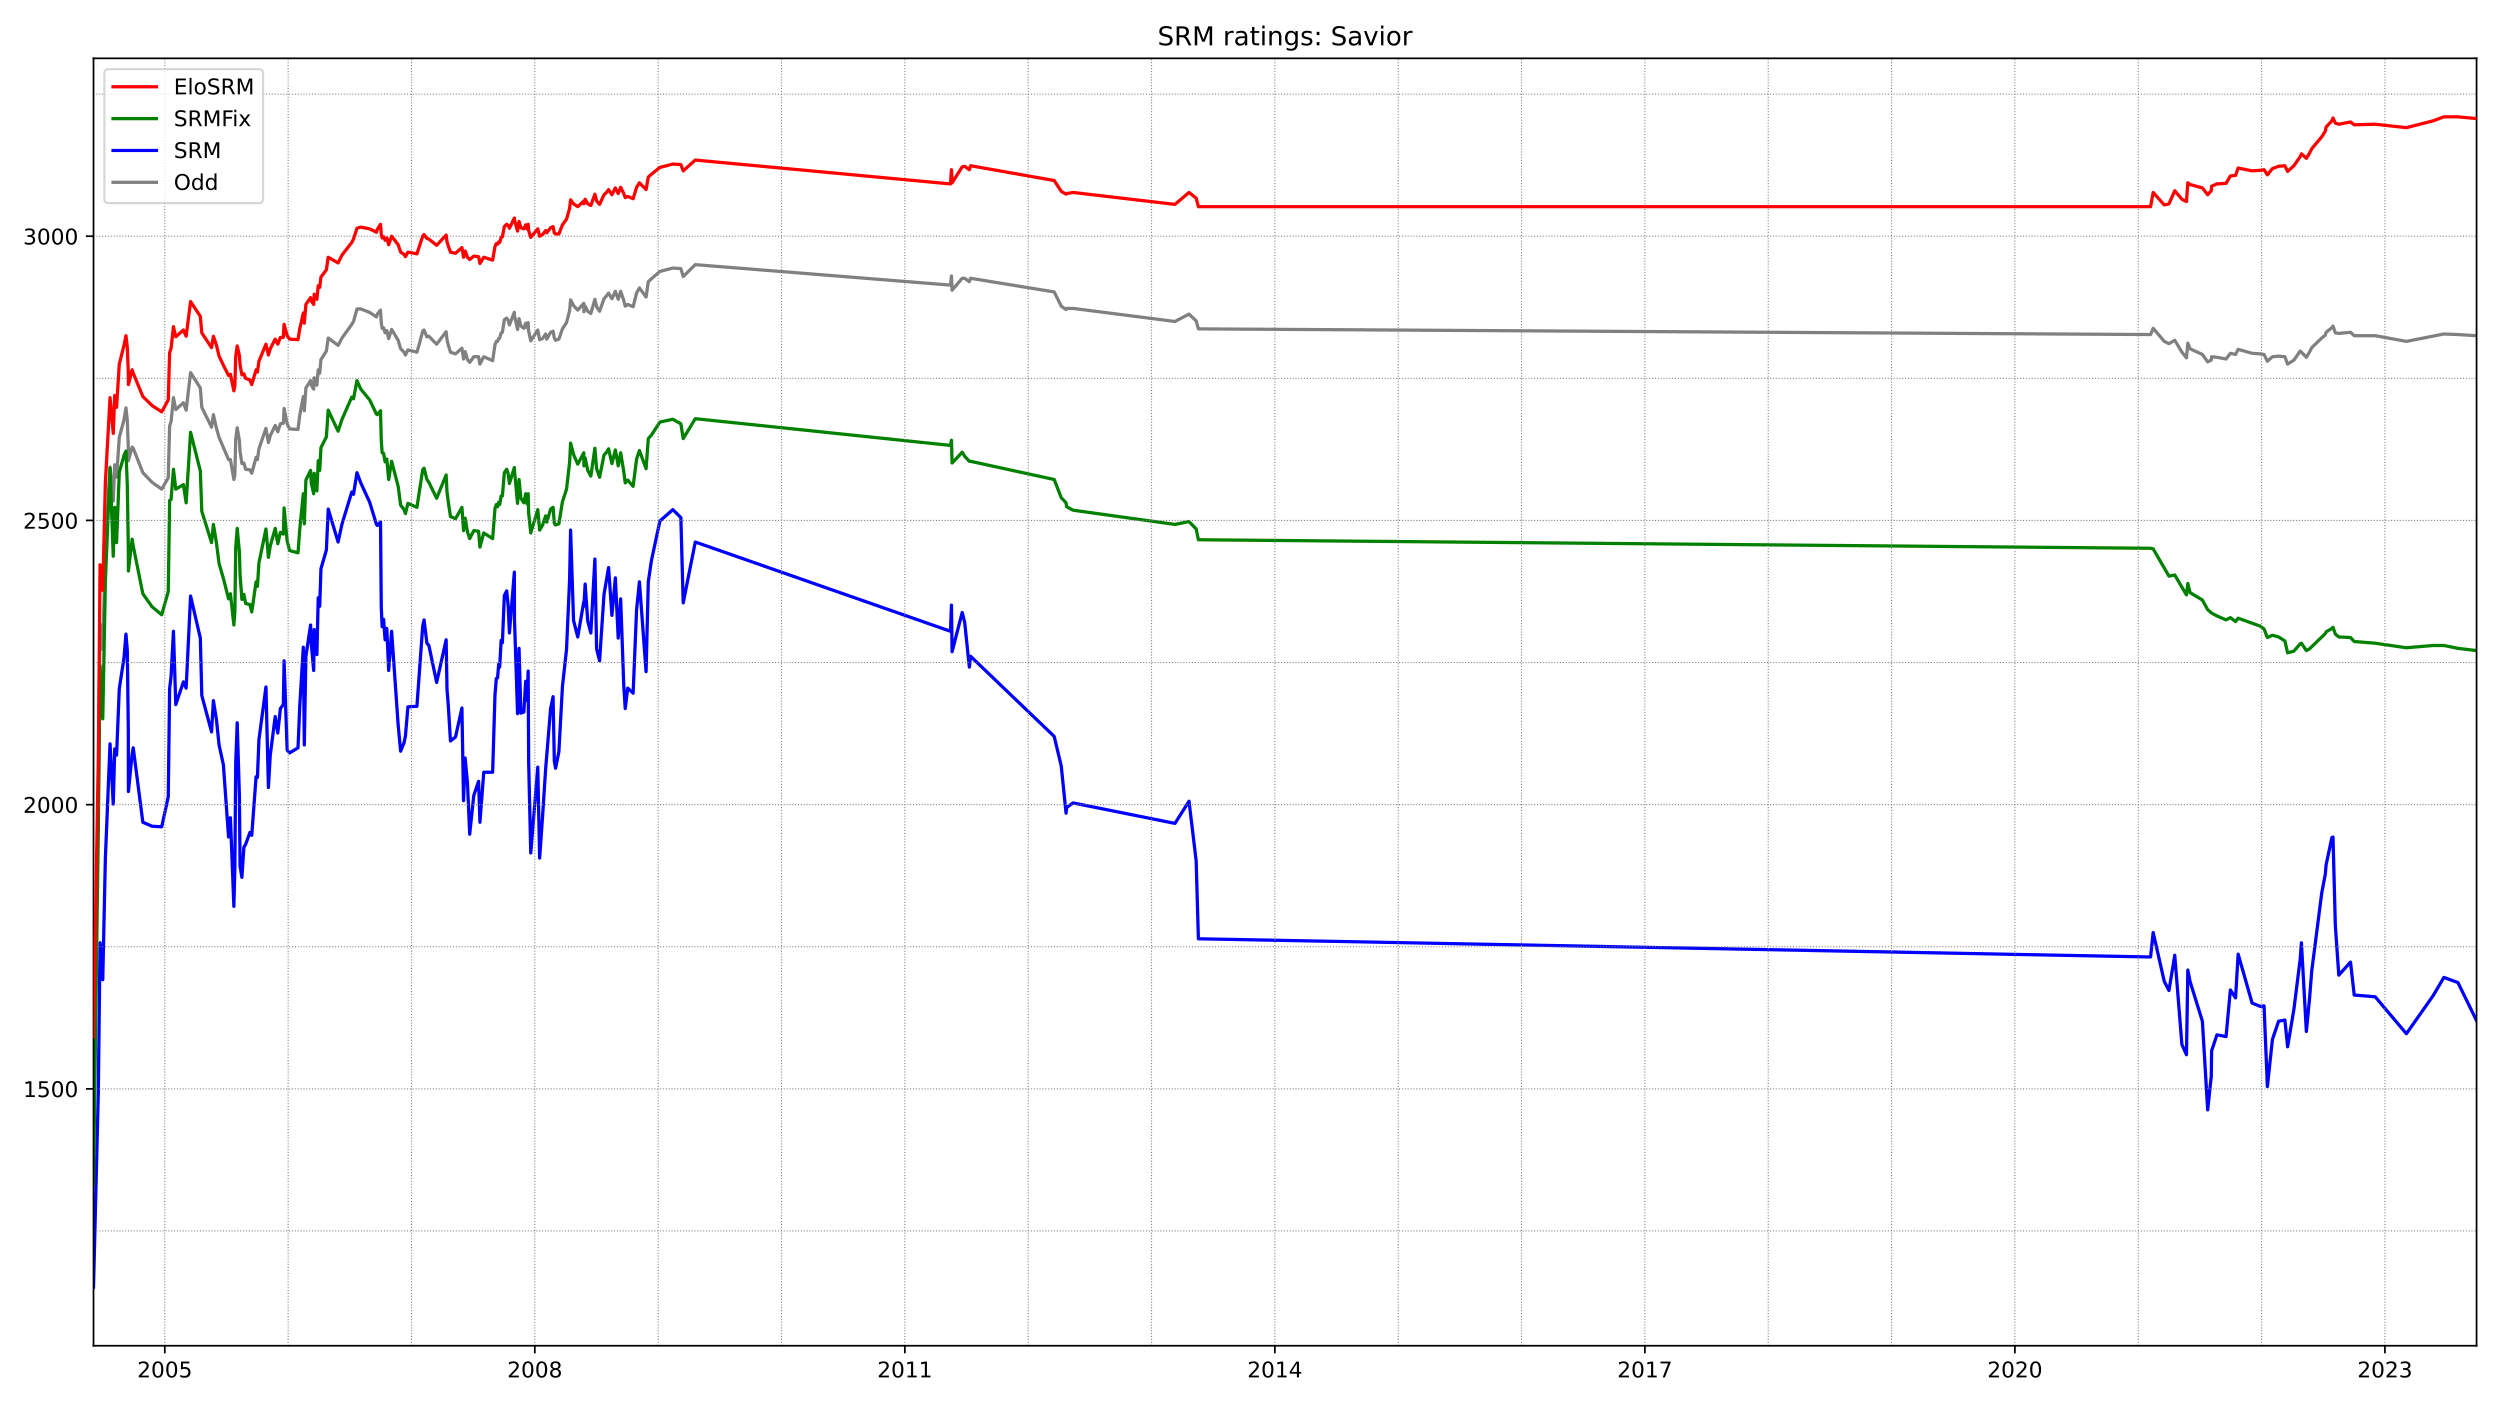 <?xml version="1.0" encoding="utf-8" standalone="no"?>
<!DOCTYPE svg PUBLIC "-//W3C//DTD SVG 1.1//EN"
  "http://www.w3.org/Graphics/SVG/1.1/DTD/svg11.dtd">
<!-- Created with matplotlib (https://matplotlib.org/) -->
<svg height="648pt" version="1.1" viewBox="0 0 1152 648" width="1152pt" xmlns="http://www.w3.org/2000/svg" xmlns:xlink="http://www.w3.org/1999/xlink">
 <defs>
  <style type="text/css">*{stroke-linecap:butt;stroke-linejoin:round;}</style>
 </defs>
 <g id="figure_1">
  <g id="patch_1">
   <path d="M 0 648 
L 1152 648 
L 1152 0 
L 0 0 
z
" style="fill:#ffffff;"/>
  </g>
  <g id="axes_1">
   <g id="patch_2">
    <path d="M 43.09 620.12 
L 1141.2 620.12 
L 1141.2 26.88 
L 43.09 26.88 
z
" style="fill:#ffffff;"/>
   </g>
   <g id="line2d_1">
    <path clip-path="url(#p5eada5de13)" d="M 43.09 491.265 
L 45.307 369.468 
L 46.102 287.485 
L 47.353 299.272 
L 48.546 252.649 
L 50.706 215.193 
L 52.184 230.909 
L 52.866 214.145 
L 53.718 219.908 
L 54.969 201.573 
L 57.128 193.453 
L 58.038 187.952 
L 58.663 193.715 
L 59.117 206.287 
L 59.174 212.312 
L 60.879 206.025 
L 61.391 206.549 
L 65.824 217.812 
L 70.087 222.265 
L 74.52 225.408 
L 77.532 220.17 
L 78.157 196.334 
L 78.839 194.239 
L 79.919 183.238 
L 80.999 188.738 
L 84.523 185.595 
L 85.773 189 
L 87.819 171.713 
L 92.309 178.785 
L 92.991 187.69 
L 97.481 196.858 
L 98.334 191.096 
L 99.755 197.382 
L 100.948 201.573 
L 105.324 211.788 
L 106.177 211.788 
L 107.768 220.955 
L 108.223 218.86 
L 108.621 202.358 
L 109.303 197.12 
L 110.326 203.144 
L 110.61 208.121 
L 111.463 213.621 
L 112.372 213.359 
L 113.168 216.241 
L 115.157 216.503 
L 116.009 218.074 
L 117.999 210.74 
L 118.624 211.788 
L 119.306 206.811 
L 122.545 197.382 
L 123.682 203.93 
L 124.535 200.787 
L 126.808 196.072 
L 128.002 198.953 
L 129.195 195.286 
L 130.559 195.024 
L 130.9 188.214 
L 132.321 195.286 
L 133.458 197.644 
L 137.323 197.906 
L 138.118 191.357 
L 139.766 182.714 
L 140.221 189.262 
L 140.96 178.785 
L 143.12 175.38 
L 143.461 177.475 
L 144.541 179.309 
L 144.768 174.07 
L 146.018 177.475 
L 146.643 170.403 
L 147.325 171.975 
L 147.894 165.689 
L 150.395 161.76 
L 151.247 155.735 
L 155.794 159.14 
L 157.613 155.735 
L 162.103 149.449 
L 162.898 148.139 
L 164.49 142.377 
L 166.252 142.377 
L 170.344 143.949 
L 173.47 146.044 
L 173.867 144.734 
L 175.345 142.901 
L 175.686 148.663 
L 176.084 151.283 
L 176.766 151.021 
L 177.448 153.378 
L 178.244 152.33 
L 179.096 155.997 
L 180.46 151.806 
L 183.473 156.783 
L 184.609 160.712 
L 186.201 162.284 
L 186.826 163.593 
L 187.963 161.236 
L 192.112 162.284 
L 193.419 157.831 
L 194.783 152.592 
L 195.408 152.068 
L 196.715 155.211 
L 197.625 154.95 
L 201.205 158.617 
L 205.581 152.854 
L 205.979 156.521 
L 206.548 158.878 
L 207.571 162.284 
L 209.901 163.069 
L 212.856 160.45 
L 213.595 165.427 
L 214.334 162.022 
L 215.414 165.689 
L 216.437 166.998 
L 218.312 164.379 
L 220.529 164.379 
L 221.154 167.784 
L 222.916 164.379 
L 227.008 166.212 
L 228.088 158.878 
L 228.713 157.307 
L 229.282 157.307 
L 229.793 155.997 
L 230.248 155.735 
L 230.93 153.378 
L 231.498 153.116 
L 232.408 147.354 
L 233.487 146.568 
L 234.169 147.616 
L 234.738 149.711 
L 237.011 143.949 
L 237.068 145.52 
L 238.489 151.806 
L 239.171 146.83 
L 240.023 150.235 
L 241.387 151.283 
L 242.24 148.925 
L 242.865 151.021 
L 243.377 148.663 
L 243.604 152.592 
L 244.57 157.045 
L 247.81 152.068 
L 248.662 156.521 
L 250.026 155.997 
L 251.447 153.902 
L 251.959 156.259 
L 253.721 153.116 
L 254.857 152.592 
L 255.426 155.735 
L 255.994 156.783 
L 257.529 156.259 
L 259.177 151.544 
L 261.052 148.663 
L 262.473 143.163 
L 262.928 138.186 
L 264.292 140.805 
L 266.224 142.901 
L 269.009 139.758 
L 269.066 143.687 
L 269.635 141.067 
L 270.828 143.425 
L 272.249 144.472 
L 274.124 137.924 
L 274.92 141.329 
L 276.284 143.425 
L 278.33 137.662 
L 279.467 136.353 
L 280.433 135.043 
L 281.968 137.662 
L 283.559 134.257 
L 284.866 137.924 
L 286.003 134.257 
L 287.424 138.448 
L 288.106 141.067 
L 289.243 140.282 
L 291.743 141.329 
L 293.335 135.043 
L 294.642 132.686 
L 297.711 136.877 
L 298.734 129.804 
L 300.155 128.495 
L 304.077 125.09 
L 310.044 123.518 
L 313.739 123.78 
L 314.818 127.447 
L 320.388 121.947 
L 437.98 131.376 
L 438.435 127.185 
L 438.719 133.733 
L 443.379 128.233 
L 444.516 128.233 
L 446.676 129.804 
L 447.244 128.233 
L 485.778 134.519 
L 489.018 141.067 
L 491.234 142.639 
L 491.519 142.115 
L 494.474 142.115 
L 541.42 148.139 
L 547.899 144.734 
L 551.195 147.877 
L 552.218 151.544 
L 990.985 154.164 
L 992.178 151.283 
L 997.294 157.307 
L 999.453 158.355 
L 1002.125 156.783 
L 1005.421 162.284 
L 1007.524 164.903 
L 1008.149 158.093 
L 1009.172 160.712 
L 1014.856 163.331 
L 1017.3 166.736 
L 1018.948 165.951 
L 1019.118 164.379 
L 1021.562 164.641 
L 1025.768 165.427 
L 1027.757 162.807 
L 1030.144 163.331 
L 1031.338 160.974 
L 1037.76 162.807 
L 1041.568 163.069 
L 1043.273 163.331 
L 1044.808 166.474 
L 1047.138 164.379 
L 1049.98 164.117 
L 1052.878 164.379 
L 1054.129 167.784 
L 1057.027 165.951 
L 1059.926 161.76 
L 1060.494 162.284 
L 1062.768 164.641 
L 1064.189 162.284 
L 1065.268 160.188 
L 1069.872 155.735 
L 1071.52 154.426 
L 1071.861 153.116 
L 1074.532 151.021 
L 1075.044 150.235 
L 1076.124 153.378 
L 1077.715 153.64 
L 1083.115 153.116 
L 1084.82 154.688 
L 1094.482 154.688 
L 1108.861 157.307 
L 1126.139 153.902 
L 1132.618 154.164 
L 1141.2 154.688 
L 1141.2 154.688 
" style="fill:none;stroke:#808080;stroke-linecap:square;stroke-width:1.5;"/>
   </g>
   <g id="line2d_2">
    <path clip-path="url(#p5eada5de13)" d="M 43.09 593.155 
L 45.307 503.051 
L 46.102 434.426 
L 47.353 451.452 
L 48.546 395.661 
L 50.706 342.752 
L 52.184 370.516 
L 52.866 345.109 
L 53.718 347.99 
L 54.969 317.345 
L 57.128 303.201 
L 58.038 292.2 
L 58.663 299.796 
L 59.117 335.942 
L 59.174 364.754 
L 60.879 347.466 
L 61.391 344.585 
L 65.824 378.898 
L 70.087 380.731 
L 74.52 380.993 
L 77.532 367.111 
L 78.157 317.345 
L 78.839 311.582 
L 79.919 290.89 
L 80.999 324.679 
L 84.523 314.202 
L 85.773 317.083 
L 87.819 274.65 
L 92.309 294.033 
L 92.991 320.488 
L 97.481 337.251 
L 98.334 322.845 
L 99.755 331.751 
L 100.948 343.276 
L 102.937 352.443 
L 105.324 385.708 
L 106.177 376.802 
L 107.768 417.663 
L 108.223 400.114 
L 108.621 351.395 
L 109.303 333.06 
L 110.326 367.111 
L 110.61 399.066 
L 111.463 404.305 
L 112.372 390.423 
L 113.168 389.113 
L 115.157 383.612 
L 116.009 384.922 
L 117.999 357.943 
L 118.624 358.205 
L 119.306 340.918 
L 122.545 316.559 
L 123.682 362.92 
L 124.535 347.99 
L 126.808 330.179 
L 128.002 337.775 
L 129.195 326.512 
L 130.559 324.679 
L 130.9 304.51 
L 132.321 345.633 
L 133.458 346.943 
L 137.323 344.585 
L 138.118 325.464 
L 139.766 298.224 
L 140.221 343.276 
L 140.96 302.415 
L 143.12 288.009 
L 143.461 296.914 
L 144.541 308.963 
L 144.768 290.104 
L 146.018 301.629 
L 146.643 275.436 
L 147.325 279.365 
L 147.894 262.078 
L 150.395 253.434 
L 151.247 234.576 
L 155.794 249.767 
L 157.613 241.386 
L 162.103 226.718 
L 162.898 227.765 
L 164.49 217.812 
L 166.252 222.527 
L 170.344 231.432 
L 173.47 241.648 
L 173.867 242.171 
L 175.345 240.6 
L 175.686 279.627 
L 176.084 288.795 
L 176.766 285.39 
L 177.448 294.819 
L 178.244 289.58 
L 179.096 308.963 
L 180.46 290.89 
L 183.473 334.108 
L 184.609 346.157 
L 186.201 342.228 
L 186.826 339.085 
L 187.963 325.726 
L 192.112 325.464 
L 194.783 288.533 
L 195.408 285.651 
L 196.715 296.39 
L 197.625 297.438 
L 201.205 314.463 
L 205.581 294.819 
L 205.979 317.607 
L 206.548 324.679 
L 207.571 341.442 
L 209.901 339.609 
L 212.856 326.25 
L 213.595 368.944 
L 214.334 349.3 
L 215.414 360.825 
L 216.437 384.398 
L 218.312 366.587 
L 220.529 360.039 
L 221.154 378.898 
L 222.916 355.848 
L 227.008 355.848 
L 228.088 320.226 
L 228.713 312.63 
L 229.282 312.368 
L 229.793 306.082 
L 230.248 307.391 
L 230.93 295.081 
L 231.498 296.129 
L 232.408 274.389 
L 233.487 272.293 
L 234.169 279.103 
L 234.738 291.676 
L 237.011 263.65 
L 237.068 285.128 
L 238.489 328.87 
L 239.171 298.748 
L 240.023 328.608 
L 241.387 328.084 
L 242.24 313.94 
L 242.865 322.845 
L 243.377 309.225 
L 243.604 351.133 
L 244.57 393.042 
L 247.81 353.491 
L 248.662 395.399 
L 250.026 376.017 
L 251.447 354.015 
L 253.721 326.512 
L 254.857 321.012 
L 255.426 350.61 
L 255.994 354.015 
L 257.529 346.419 
L 259.177 316.297 
L 261.052 299.272 
L 262.473 267.055 
L 262.928 244.267 
L 264.292 285.913 
L 266.224 293.509 
L 269.009 277.27 
L 269.066 279.365 
L 269.635 269.15 
L 270.828 286.175 
L 272.249 291.676 
L 274.124 257.625 
L 274.92 299.01 
L 276.284 304.51 
L 278.33 273.865 
L 280.433 261.554 
L 281.968 283.556 
L 283.559 266.269 
L 284.866 294.033 
L 286.003 275.96 
L 287.424 315.773 
L 288.106 326.512 
L 289.243 317.083 
L 291.743 319.44 
L 293.335 280.937 
L 294.642 268.102 
L 297.711 309.487 
L 298.734 268.102 
L 300.155 258.411 
L 304.077 240.076 
L 310.044 234.837 
L 313.739 238.504 
L 314.818 277.794 
L 320.388 249.767 
L 437.98 290.89 
L 438.435 278.841 
L 438.719 300.319 
L 443.379 282.246 
L 444.516 286.699 
L 446.676 307.391 
L 447.244 302.415 
L 485.778 339.347 
L 489.018 352.967 
L 491.234 374.707 
L 491.519 372.088 
L 494.474 369.992 
L 541.42 379.422 
L 547.899 369.206 
L 551.195 396.709 
L 552.218 432.593 
L 990.985 440.975 
L 992.178 429.712 
L 997.294 452.237 
L 999.453 456.428 
L 1002.125 440.189 
L 1005.421 481.311 
L 1007.524 486.026 
L 1008.149 446.999 
L 1009.172 452.237 
L 1014.856 470.572 
L 1017.3 511.433 
L 1018.948 495.979 
L 1019.118 484.193 
L 1021.562 476.859 
L 1025.768 477.644 
L 1027.757 456.166 
L 1030.144 459.833 
L 1031.338 439.665 
L 1037.76 462.191 
L 1041.568 463.762 
L 1043.273 463.5 
L 1044.808 500.694 
L 1047.138 478.954 
L 1049.98 470.572 
L 1052.878 470.049 
L 1054.129 482.359 
L 1057.027 465.072 
L 1059.926 442.022 
L 1060.494 434.426 
L 1062.768 475.287 
L 1064.189 460.619 
L 1065.268 447.261 
L 1069.872 411.377 
L 1071.52 402.733 
L 1071.861 398.542 
L 1074.532 385.97 
L 1075.044 385.708 
L 1076.124 426.569 
L 1077.715 449.356 
L 1083.115 443.332 
L 1084.82 458.524 
L 1094.482 459.31 
L 1108.861 476.335 
L 1121.194 458.786 
L 1126.139 450.404 
L 1132.618 452.761 
L 1141.2 470.31 
L 1141.2 470.31 
" style="fill:none;stroke:#0000ff;stroke-linecap:square;stroke-width:1.5;"/>
   </g>
   <g id="matplotlib.axis_1">
    <g id="xtick_1">
     <g id="line2d_3">
      <defs>
       <path d="M 0 0 
L 0 3.5 
" id="m36c6095ca7" style="stroke:#000000;stroke-width:0.8;"/>
      </defs>
      <g>
       <use style="stroke:#000000;stroke-width:0.8;" x="75.941" xlink:href="#m36c6095ca7" y="620.12"/>
      </g>
     </g>
     <g id="text_1">
      <!-- 2005 -->
      <g transform="translate(63.216 634.718)scale(0.1 -0.1)">
       <defs>
        <path d="M 19.188 8.297 
L 53.609 8.297 
L 53.609 0 
L 7.328 0 
L 7.328 8.297 
Q 12.938 14.109 22.625 23.891 
Q 32.328 33.688 34.812 36.531 
Q 39.547 41.844 41.422 45.531 
Q 43.312 49.219 43.312 52.781 
Q 43.312 58.594 39.234 62.25 
Q 35.156 65.922 28.609 65.922 
Q 23.969 65.922 18.812 64.312 
Q 13.672 62.703 7.812 59.422 
L 7.812 69.391 
Q 13.766 71.781 18.938 73 
Q 24.125 74.219 28.422 74.219 
Q 39.75 74.219 46.484 68.547 
Q 53.219 62.891 53.219 53.422 
Q 53.219 48.922 51.531 44.891 
Q 49.859 40.875 45.406 35.406 
Q 44.188 33.984 37.641 27.219 
Q 31.109 20.453 19.188 8.297 
z
" id="DejaVuSans-50"/>
        <path d="M 31.781 66.406 
Q 24.172 66.406 20.328 58.906 
Q 16.5 51.422 16.5 36.375 
Q 16.5 21.391 20.328 13.891 
Q 24.172 6.391 31.781 6.391 
Q 39.453 6.391 43.281 13.891 
Q 47.125 21.391 47.125 36.375 
Q 47.125 51.422 43.281 58.906 
Q 39.453 66.406 31.781 66.406 
z
M 31.781 74.219 
Q 44.047 74.219 50.516 64.516 
Q 56.984 54.828 56.984 36.375 
Q 56.984 17.969 50.516 8.266 
Q 44.047 -1.422 31.781 -1.422 
Q 19.531 -1.422 13.062 8.266 
Q 6.594 17.969 6.594 36.375 
Q 6.594 54.828 13.062 64.516 
Q 19.531 74.219 31.781 74.219 
z
" id="DejaVuSans-48"/>
        <path d="M 10.797 72.906 
L 49.516 72.906 
L 49.516 64.594 
L 19.828 64.594 
L 19.828 46.734 
Q 21.969 47.469 24.109 47.828 
Q 26.266 48.188 28.422 48.188 
Q 40.625 48.188 47.75 41.5 
Q 54.891 34.812 54.891 23.391 
Q 54.891 11.625 47.562 5.094 
Q 40.234 -1.422 26.906 -1.422 
Q 22.312 -1.422 17.547 -0.641 
Q 12.797 0.141 7.719 1.703 
L 7.719 11.625 
Q 12.109 9.234 16.797 8.062 
Q 21.484 6.891 26.703 6.891 
Q 35.156 6.891 40.078 11.328 
Q 45.016 15.766 45.016 23.391 
Q 45.016 31 40.078 35.438 
Q 35.156 39.891 26.703 39.891 
Q 22.75 39.891 18.812 39.016 
Q 14.891 38.141 10.797 36.281 
z
" id="DejaVuSans-53"/>
       </defs>
       <use xlink:href="#DejaVuSans-50"/>
       <use x="63.623" xlink:href="#DejaVuSans-48"/>
       <use x="127.246" xlink:href="#DejaVuSans-48"/>
       <use x="190.869" xlink:href="#DejaVuSans-53"/>
      </g>
     </g>
    </g>
    <g id="xtick_2">
     <g id="line2d_4">
      <g>
       <use style="stroke:#000000;stroke-width:0.8;" x="246.446" xlink:href="#m36c6095ca7" y="620.12"/>
      </g>
     </g>
     <g id="text_2">
      <!-- 2008 -->
      <g transform="translate(233.721 634.718)scale(0.1 -0.1)">
       <defs>
        <path d="M 31.781 34.625 
Q 24.75 34.625 20.719 30.859 
Q 16.703 27.094 16.703 20.516 
Q 16.703 13.922 20.719 10.156 
Q 24.75 6.391 31.781 6.391 
Q 38.812 6.391 42.859 10.172 
Q 46.922 13.969 46.922 20.516 
Q 46.922 27.094 42.891 30.859 
Q 38.875 34.625 31.781 34.625 
z
M 21.922 38.812 
Q 15.578 40.375 12.031 44.719 
Q 8.5 49.078 8.5 55.328 
Q 8.5 64.062 14.719 69.141 
Q 20.953 74.219 31.781 74.219 
Q 42.672 74.219 48.875 69.141 
Q 55.078 64.062 55.078 55.328 
Q 55.078 49.078 51.531 44.719 
Q 48 40.375 41.703 38.812 
Q 48.828 37.156 52.797 32.312 
Q 56.781 27.484 56.781 20.516 
Q 56.781 9.906 50.312 4.234 
Q 43.844 -1.422 31.781 -1.422 
Q 19.734 -1.422 13.25 4.234 
Q 6.781 9.906 6.781 20.516 
Q 6.781 27.484 10.781 32.312 
Q 14.797 37.156 21.922 38.812 
z
M 18.312 54.391 
Q 18.312 48.734 21.844 45.562 
Q 25.391 42.391 31.781 42.391 
Q 38.141 42.391 41.719 45.562 
Q 45.312 48.734 45.312 54.391 
Q 45.312 60.062 41.719 63.234 
Q 38.141 66.406 31.781 66.406 
Q 25.391 66.406 21.844 63.234 
Q 18.312 60.062 18.312 54.391 
z
" id="DejaVuSans-56"/>
       </defs>
       <use xlink:href="#DejaVuSans-50"/>
       <use x="63.623" xlink:href="#DejaVuSans-48"/>
       <use x="127.246" xlink:href="#DejaVuSans-48"/>
       <use x="190.869" xlink:href="#DejaVuSans-56"/>
      </g>
     </g>
    </g>
    <g id="xtick_3">
     <g id="line2d_5">
      <g>
       <use style="stroke:#000000;stroke-width:0.8;" x="416.951" xlink:href="#m36c6095ca7" y="620.12"/>
      </g>
     </g>
     <g id="text_3">
      <!-- 2011 -->
      <g transform="translate(404.226 634.718)scale(0.1 -0.1)">
       <defs>
        <path d="M 12.406 8.297 
L 28.516 8.297 
L 28.516 63.922 
L 10.984 60.406 
L 10.984 69.391 
L 28.422 72.906 
L 38.281 72.906 
L 38.281 8.297 
L 54.391 8.297 
L 54.391 0 
L 12.406 0 
z
" id="DejaVuSans-49"/>
       </defs>
       <use xlink:href="#DejaVuSans-50"/>
       <use x="63.623" xlink:href="#DejaVuSans-48"/>
       <use x="127.246" xlink:href="#DejaVuSans-49"/>
       <use x="190.869" xlink:href="#DejaVuSans-49"/>
      </g>
     </g>
    </g>
    <g id="xtick_4">
     <g id="line2d_6">
      <g>
       <use style="stroke:#000000;stroke-width:0.8;" x="587.456" xlink:href="#m36c6095ca7" y="620.12"/>
      </g>
     </g>
     <g id="text_4">
      <!-- 2014 -->
      <g transform="translate(574.731 634.718)scale(0.1 -0.1)">
       <defs>
        <path d="M 37.797 64.312 
L 12.891 25.391 
L 37.797 25.391 
z
M 35.203 72.906 
L 47.609 72.906 
L 47.609 25.391 
L 58.016 25.391 
L 58.016 17.188 
L 47.609 17.188 
L 47.609 0 
L 37.797 0 
L 37.797 17.188 
L 4.891 17.188 
L 4.891 26.703 
z
" id="DejaVuSans-52"/>
       </defs>
       <use xlink:href="#DejaVuSans-50"/>
       <use x="63.623" xlink:href="#DejaVuSans-48"/>
       <use x="127.246" xlink:href="#DejaVuSans-49"/>
       <use x="190.869" xlink:href="#DejaVuSans-52"/>
      </g>
     </g>
    </g>
    <g id="xtick_5">
     <g id="line2d_7">
      <g>
       <use style="stroke:#000000;stroke-width:0.8;" x="757.961" xlink:href="#m36c6095ca7" y="620.12"/>
      </g>
     </g>
     <g id="text_5">
      <!-- 2017 -->
      <g transform="translate(745.236 634.718)scale(0.1 -0.1)">
       <defs>
        <path d="M 8.203 72.906 
L 55.078 72.906 
L 55.078 68.703 
L 28.609 0 
L 18.312 0 
L 43.219 64.594 
L 8.203 64.594 
z
" id="DejaVuSans-55"/>
       </defs>
       <use xlink:href="#DejaVuSans-50"/>
       <use x="63.623" xlink:href="#DejaVuSans-48"/>
       <use x="127.246" xlink:href="#DejaVuSans-49"/>
       <use x="190.869" xlink:href="#DejaVuSans-55"/>
      </g>
     </g>
    </g>
    <g id="xtick_6">
     <g id="line2d_8">
      <g>
       <use style="stroke:#000000;stroke-width:0.8;" x="928.466" xlink:href="#m36c6095ca7" y="620.12"/>
      </g>
     </g>
     <g id="text_6">
      <!-- 2020 -->
      <g transform="translate(915.741 634.718)scale(0.1 -0.1)">
       <use xlink:href="#DejaVuSans-50"/>
       <use x="63.623" xlink:href="#DejaVuSans-48"/>
       <use x="127.246" xlink:href="#DejaVuSans-50"/>
       <use x="190.869" xlink:href="#DejaVuSans-48"/>
      </g>
     </g>
    </g>
    <g id="xtick_7">
     <g id="line2d_9">
      <g>
       <use style="stroke:#000000;stroke-width:0.8;" x="1098.972" xlink:href="#m36c6095ca7" y="620.12"/>
      </g>
     </g>
     <g id="text_7">
      <!-- 2023 -->
      <g transform="translate(1086.247 634.718)scale(0.1 -0.1)">
       <defs>
        <path d="M 40.578 39.312 
Q 47.656 37.797 51.625 33 
Q 55.609 28.219 55.609 21.188 
Q 55.609 10.406 48.188 4.484 
Q 40.766 -1.422 27.094 -1.422 
Q 22.516 -1.422 17.656 -0.516 
Q 12.797 0.391 7.625 2.203 
L 7.625 11.719 
Q 11.719 9.328 16.594 8.109 
Q 21.484 6.891 26.812 6.891 
Q 36.078 6.891 40.938 10.547 
Q 45.797 14.203 45.797 21.188 
Q 45.797 27.641 41.281 31.266 
Q 36.766 34.906 28.719 34.906 
L 20.219 34.906 
L 20.219 43.016 
L 29.109 43.016 
Q 36.375 43.016 40.234 45.922 
Q 44.094 48.828 44.094 54.297 
Q 44.094 59.906 40.109 62.906 
Q 36.141 65.922 28.719 65.922 
Q 24.656 65.922 20.016 65.031 
Q 15.375 64.156 9.812 62.312 
L 9.812 71.094 
Q 15.438 72.656 20.344 73.438 
Q 25.25 74.219 29.594 74.219 
Q 40.828 74.219 47.359 69.109 
Q 53.906 64.016 53.906 55.328 
Q 53.906 49.266 50.438 45.094 
Q 46.969 40.922 40.578 39.312 
z
" id="DejaVuSans-51"/>
       </defs>
       <use xlink:href="#DejaVuSans-50"/>
       <use x="63.623" xlink:href="#DejaVuSans-48"/>
       <use x="127.246" xlink:href="#DejaVuSans-50"/>
       <use x="190.869" xlink:href="#DejaVuSans-51"/>
      </g>
     </g>
    </g>
   </g>
   <g id="matplotlib.axis_2">
    <g id="ytick_1">
     <g id="line2d_10">
      <defs>
       <path d="M 0 0 
L -3.5 0 
" id="m654fda572c" style="stroke:#000000;stroke-width:0.8;"/>
      </defs>
      <g>
       <use style="stroke:#000000;stroke-width:0.8;" x="43.09" xlink:href="#m654fda572c" y="501.742"/>
      </g>
     </g>
     <g id="text_8">
      <!-- 1500 -->
      <g transform="translate(10.64 505.541)scale(0.1 -0.1)">
       <use xlink:href="#DejaVuSans-49"/>
       <use x="63.623" xlink:href="#DejaVuSans-53"/>
       <use x="127.246" xlink:href="#DejaVuSans-48"/>
       <use x="190.869" xlink:href="#DejaVuSans-48"/>
      </g>
     </g>
    </g>
    <g id="ytick_2">
     <g id="line2d_11">
      <g>
       <use style="stroke:#000000;stroke-width:0.8;" x="43.09" xlink:href="#m654fda572c" y="370.778"/>
      </g>
     </g>
     <g id="text_9">
      <!-- 2000 -->
      <g transform="translate(10.64 374.577)scale(0.1 -0.1)">
       <use xlink:href="#DejaVuSans-50"/>
       <use x="63.623" xlink:href="#DejaVuSans-48"/>
       <use x="127.246" xlink:href="#DejaVuSans-48"/>
       <use x="190.869" xlink:href="#DejaVuSans-48"/>
      </g>
     </g>
    </g>
    <g id="ytick_3">
     <g id="line2d_12">
      <g>
       <use style="stroke:#000000;stroke-width:0.8;" x="43.09" xlink:href="#m654fda572c" y="239.814"/>
      </g>
     </g>
     <g id="text_10">
      <!-- 2500 -->
      <g transform="translate(10.64 243.613)scale(0.1 -0.1)">
       <use xlink:href="#DejaVuSans-50"/>
       <use x="63.623" xlink:href="#DejaVuSans-53"/>
       <use x="127.246" xlink:href="#DejaVuSans-48"/>
       <use x="190.869" xlink:href="#DejaVuSans-48"/>
      </g>
     </g>
    </g>
    <g id="ytick_4">
     <g id="line2d_13">
      <g>
       <use style="stroke:#000000;stroke-width:0.8;" x="43.09" xlink:href="#m654fda572c" y="108.85"/>
      </g>
     </g>
     <g id="text_11">
      <!-- 3000 -->
      <g transform="translate(10.64 112.649)scale(0.1 -0.1)">
       <use xlink:href="#DejaVuSans-51"/>
       <use x="63.623" xlink:href="#DejaVuSans-48"/>
       <use x="127.246" xlink:href="#DejaVuSans-48"/>
       <use x="190.869" xlink:href="#DejaVuSans-48"/>
      </g>
     </g>
    </g>
   </g>
   <g id="line2d_14">
    <path clip-path="url(#p5eada5de13)" d="M 43.09 546.008 
L 45.307 381.517 
L 46.102 306.868 
L 47.353 331.227 
L 48.546 268.364 
L 50.706 215.717 
L 52.184 256.316 
L 52.866 233.79 
L 53.718 250.029 
L 54.969 217.55 
L 57.128 209.954 
L 58.038 207.859 
L 58.663 223.837 
L 59.117 252.387 
L 59.174 263.126 
L 60.879 248.458 
L 61.391 251.601 
L 65.824 273.603 
L 70.087 279.627 
L 74.52 283.294 
L 77.532 272.555 
L 78.157 230.647 
L 78.839 230.123 
L 79.919 216.241 
L 80.999 225.408 
L 84.523 223.313 
L 85.773 231.694 
L 87.819 199.215 
L 92.309 217.026 
L 92.991 235.623 
L 97.481 250.029 
L 98.334 241.648 
L 99.755 250.291 
L 100.948 259.721 
L 102.937 266.531 
L 105.324 275.96 
L 106.177 273.603 
L 107.768 288.009 
L 108.223 281.984 
L 108.621 252.387 
L 109.303 243.481 
L 110.326 254.482 
L 110.61 264.697 
L 111.463 276.222 
L 112.372 273.865 
L 113.168 278.056 
L 115.157 278.579 
L 116.009 281.984 
L 117.999 268.102 
L 118.624 270.198 
L 119.306 259.459 
L 122.545 243.743 
L 123.682 256.839 
L 124.535 251.601 
L 126.808 243.481 
L 128.002 250.553 
L 129.195 245.315 
L 130.559 246.1 
L 130.9 234.052 
L 132.321 249.244 
L 133.458 253.696 
L 137.323 254.744 
L 138.118 244.005 
L 139.766 227.504 
L 140.221 241.386 
L 140.96 221.217 
L 143.12 216.764 
L 143.461 222.789 
L 144.541 227.504 
L 144.768 218.074 
L 146.018 226.194 
L 146.643 212.312 
L 147.325 216.764 
L 147.894 206.287 
L 150.395 201.311 
L 151.247 189 
L 155.794 198.691 
L 157.613 193.191 
L 162.103 182.976 
L 162.898 183.762 
L 164.49 175.38 
L 166.252 179.309 
L 170.344 184.285 
L 173.47 190.834 
L 173.867 191.096 
L 175.345 189.262 
L 175.686 202.882 
L 176.084 208.645 
L 176.766 208.907 
L 177.448 212.836 
L 178.244 211.526 
L 179.096 220.955 
L 180.46 212.574 
L 183.473 224.098 
L 184.609 232.742 
L 186.201 234.837 
L 186.826 236.671 
L 187.963 231.956 
L 192.112 233.79 
L 194.783 216.503 
L 195.408 215.717 
L 196.715 220.955 
L 197.625 222.265 
L 201.205 229.599 
L 205.581 218.86 
L 205.979 226.718 
L 206.548 231.17 
L 207.571 237.981 
L 209.901 239.028 
L 212.856 233.79 
L 213.595 244.529 
L 214.334 238.766 
L 215.414 245.053 
L 216.437 248.196 
L 218.312 244.529 
L 220.529 244.791 
L 221.154 252.125 
L 222.916 245.577 
L 227.008 248.196 
L 228.088 234.314 
L 228.713 232.48 
L 229.282 233.528 
L 229.793 231.432 
L 230.248 232.48 
L 230.93 228.551 
L 231.498 228.551 
L 232.408 217.812 
L 233.487 216.241 
L 234.169 218.336 
L 234.738 222.789 
L 237.011 215.455 
L 237.068 216.764 
L 238.489 231.956 
L 239.171 220.955 
L 240.023 229.599 
L 241.387 231.694 
L 242.24 227.504 
L 242.865 232.218 
L 243.377 227.504 
L 243.604 236.409 
L 244.57 245.577 
L 247.81 234.837 
L 248.662 244.267 
L 250.026 241.91 
L 251.447 237.719 
L 251.959 240.6 
L 253.721 234.576 
L 254.857 233.79 
L 255.426 241.124 
L 255.994 241.91 
L 257.529 241.386 
L 259.177 231.17 
L 261.052 225.408 
L 262.473 213.097 
L 262.928 204.192 
L 264.292 209.43 
L 266.224 213.883 
L 269.009 208.645 
L 269.066 214.669 
L 269.635 211.002 
L 270.828 216.764 
L 272.249 219.384 
L 274.124 206.549 
L 274.92 215.979 
L 276.284 219.908 
L 278.33 209.692 
L 279.467 208.383 
L 280.433 206.811 
L 281.968 213.621 
L 283.559 207.335 
L 284.866 214.669 
L 286.003 208.645 
L 287.424 217.288 
L 288.106 222.527 
L 289.243 221.217 
L 291.743 224.098 
L 293.335 211.526 
L 294.642 207.597 
L 297.711 215.979 
L 298.734 202.097 
L 300.155 200.525 
L 304.077 194.501 
L 310.044 193.191 
L 313.739 195.286 
L 314.818 202.097 
L 320.388 192.929 
L 437.98 205.24 
L 438.435 202.882 
L 438.719 213.359 
L 443.379 208.383 
L 444.516 210.216 
L 446.676 212.574 
L 447.244 212.574 
L 485.778 220.955 
L 489.018 229.337 
L 491.234 231.694 
L 491.519 233.528 
L 494.474 235.099 
L 541.42 241.648 
L 547.899 240.338 
L 551.195 243.743 
L 552.218 248.72 
L 990.985 252.649 
L 992.178 252.91 
L 999.453 265.483 
L 1002.125 264.959 
L 1007.524 274.127 
L 1008.149 268.888 
L 1009.172 273.079 
L 1014.856 276.484 
L 1017.3 280.937 
L 1019.118 282.508 
L 1021.562 283.818 
L 1025.768 285.651 
L 1027.757 284.604 
L 1030.144 286.437 
L 1031.338 284.866 
L 1041.568 288.533 
L 1043.273 289.842 
L 1044.808 293.771 
L 1047.138 292.723 
L 1049.98 293.509 
L 1052.878 295.343 
L 1054.129 300.843 
L 1057.027 300.057 
L 1059.926 296.652 
L 1060.494 296.39 
L 1062.768 299.796 
L 1064.189 299.01 
L 1071.52 291.938 
L 1071.861 291.152 
L 1074.532 289.58 
L 1075.044 289.057 
L 1076.124 292.2 
L 1077.715 293.509 
L 1083.115 293.771 
L 1084.82 295.605 
L 1094.482 296.39 
L 1108.861 298.486 
L 1121.194 297.438 
L 1126.139 297.438 
L 1132.618 298.748 
L 1141.2 299.796 
L 1141.2 299.796 
" style="fill:none;stroke:#008000;stroke-linecap:square;stroke-width:1.5;"/>
   </g>
   <g id="line2d_15">
    <path clip-path="url(#p5eada5de13)" d="M 43.09 567.224 
L 1141.2 567.224 
" style="fill:none;stroke:#808080;stroke-dasharray:0.5,0.825;stroke-dashoffset:0;stroke-width:0.5;"/>
   </g>
   <g id="line2d_16">
    <path clip-path="url(#p5eada5de13)" d="M 43.09 501.742 
L 1141.2 501.742 
" style="fill:none;stroke:#808080;stroke-dasharray:0.5,0.825;stroke-dashoffset:0;stroke-width:0.5;"/>
   </g>
   <g id="line2d_17">
    <path clip-path="url(#p5eada5de13)" d="M 43.09 436.26 
L 1141.2 436.26 
" style="fill:none;stroke:#808080;stroke-dasharray:0.5,0.825;stroke-dashoffset:0;stroke-width:0.5;"/>
   </g>
   <g id="line2d_18">
    <path clip-path="url(#p5eada5de13)" d="M 43.09 370.778 
L 1141.2 370.778 
" style="fill:none;stroke:#808080;stroke-dasharray:0.5,0.825;stroke-dashoffset:0;stroke-width:0.5;"/>
   </g>
   <g id="line2d_19">
    <path clip-path="url(#p5eada5de13)" d="M 43.09 305.296 
L 1141.2 305.296 
" style="fill:none;stroke:#808080;stroke-dasharray:0.5,0.825;stroke-dashoffset:0;stroke-width:0.5;"/>
   </g>
   <g id="line2d_20">
    <path clip-path="url(#p5eada5de13)" d="M 43.09 239.814 
L 1141.2 239.814 
" style="fill:none;stroke:#808080;stroke-dasharray:0.5,0.825;stroke-dashoffset:0;stroke-width:0.5;"/>
   </g>
   <g id="line2d_21">
    <path clip-path="url(#p5eada5de13)" d="M 43.09 174.332 
L 1141.2 174.332 
" style="fill:none;stroke:#808080;stroke-dasharray:0.5,0.825;stroke-dashoffset:0;stroke-width:0.5;"/>
   </g>
   <g id="line2d_22">
    <path clip-path="url(#p5eada5de13)" d="M 43.09 108.85 
L 1141.2 108.85 
" style="fill:none;stroke:#808080;stroke-dasharray:0.5,0.825;stroke-dashoffset:0;stroke-width:0.5;"/>
   </g>
   <g id="line2d_23">
    <path clip-path="url(#p5eada5de13)" d="M 43.09 43.368 
L 1141.2 43.368 
" style="fill:none;stroke:#808080;stroke-dasharray:0.5,0.825;stroke-dashoffset:0;stroke-width:0.5;"/>
   </g>
   <g id="line2d_24">
    <path clip-path="url(#p5eada5de13)" d="M 75.941 620.12 
L 75.941 26.88 
" style="fill:none;stroke:#808080;stroke-dasharray:0.5,0.825;stroke-dashoffset:0;stroke-width:0.5;"/>
   </g>
   <g id="line2d_25">
    <path clip-path="url(#p5eada5de13)" d="M 132.776 620.12 
L 132.776 26.88 
" style="fill:none;stroke:#808080;stroke-dasharray:0.5,0.825;stroke-dashoffset:0;stroke-width:0.5;"/>
   </g>
   <g id="line2d_26">
    <path clip-path="url(#p5eada5de13)" d="M 189.611 620.12 
L 189.611 26.88 
" style="fill:none;stroke:#808080;stroke-dasharray:0.5,0.825;stroke-dashoffset:0;stroke-width:0.5;"/>
   </g>
   <g id="line2d_27">
    <path clip-path="url(#p5eada5de13)" d="M 246.446 620.12 
L 246.446 26.88 
" style="fill:none;stroke:#808080;stroke-dasharray:0.5,0.825;stroke-dashoffset:0;stroke-width:0.5;"/>
   </g>
   <g id="line2d_28">
    <path clip-path="url(#p5eada5de13)" d="M 303.281 620.12 
L 303.281 26.88 
" style="fill:none;stroke:#808080;stroke-dasharray:0.5,0.825;stroke-dashoffset:0;stroke-width:0.5;"/>
   </g>
   <g id="line2d_29">
    <path clip-path="url(#p5eada5de13)" d="M 360.116 620.12 
L 360.116 26.88 
" style="fill:none;stroke:#808080;stroke-dasharray:0.5,0.825;stroke-dashoffset:0;stroke-width:0.5;"/>
   </g>
   <g id="line2d_30">
    <path clip-path="url(#p5eada5de13)" d="M 416.951 620.12 
L 416.951 26.88 
" style="fill:none;stroke:#808080;stroke-dasharray:0.5,0.825;stroke-dashoffset:0;stroke-width:0.5;"/>
   </g>
   <g id="line2d_31">
    <path clip-path="url(#p5eada5de13)" d="M 473.786 620.12 
L 473.786 26.88 
" style="fill:none;stroke:#808080;stroke-dasharray:0.5,0.825;stroke-dashoffset:0;stroke-width:0.5;"/>
   </g>
   <g id="line2d_32">
    <path clip-path="url(#p5eada5de13)" d="M 530.621 620.12 
L 530.621 26.88 
" style="fill:none;stroke:#808080;stroke-dasharray:0.5,0.825;stroke-dashoffset:0;stroke-width:0.5;"/>
   </g>
   <g id="line2d_33">
    <path clip-path="url(#p5eada5de13)" d="M 587.456 620.12 
L 587.456 26.88 
" style="fill:none;stroke:#808080;stroke-dasharray:0.5,0.825;stroke-dashoffset:0;stroke-width:0.5;"/>
   </g>
   <g id="line2d_34">
    <path clip-path="url(#p5eada5de13)" d="M 644.291 620.12 
L 644.291 26.88 
" style="fill:none;stroke:#808080;stroke-dasharray:0.5,0.825;stroke-dashoffset:0;stroke-width:0.5;"/>
   </g>
   <g id="line2d_35">
    <path clip-path="url(#p5eada5de13)" d="M 701.126 620.12 
L 701.126 26.88 
" style="fill:none;stroke:#808080;stroke-dasharray:0.5,0.825;stroke-dashoffset:0;stroke-width:0.5;"/>
   </g>
   <g id="line2d_36">
    <path clip-path="url(#p5eada5de13)" d="M 757.961 620.12 
L 757.961 26.88 
" style="fill:none;stroke:#808080;stroke-dasharray:0.5,0.825;stroke-dashoffset:0;stroke-width:0.5;"/>
   </g>
   <g id="line2d_37">
    <path clip-path="url(#p5eada5de13)" d="M 814.796 620.12 
L 814.796 26.88 
" style="fill:none;stroke:#808080;stroke-dasharray:0.5,0.825;stroke-dashoffset:0;stroke-width:0.5;"/>
   </g>
   <g id="line2d_38">
    <path clip-path="url(#p5eada5de13)" d="M 871.631 620.12 
L 871.631 26.88 
" style="fill:none;stroke:#808080;stroke-dasharray:0.5,0.825;stroke-dashoffset:0;stroke-width:0.5;"/>
   </g>
   <g id="line2d_39">
    <path clip-path="url(#p5eada5de13)" d="M 928.466 620.12 
L 928.466 26.88 
" style="fill:none;stroke:#808080;stroke-dasharray:0.5,0.825;stroke-dashoffset:0;stroke-width:0.5;"/>
   </g>
   <g id="line2d_40">
    <path clip-path="url(#p5eada5de13)" d="M 985.301 620.12 
L 985.301 26.88 
" style="fill:none;stroke:#808080;stroke-dasharray:0.5,0.825;stroke-dashoffset:0;stroke-width:0.5;"/>
   </g>
   <g id="line2d_41">
    <path clip-path="url(#p5eada5de13)" d="M 1042.137 620.12 
L 1042.137 26.88 
" style="fill:none;stroke:#808080;stroke-dasharray:0.5,0.825;stroke-dashoffset:0;stroke-width:0.5;"/>
   </g>
   <g id="line2d_42">
    <path clip-path="url(#p5eada5de13)" d="M 1098.972 620.12 
L 1098.972 26.88 
" style="fill:none;stroke:#808080;stroke-dasharray:0.5,0.825;stroke-dashoffset:0;stroke-width:0.5;"/>
   </g>
   <g id="patch_3">
    <path d="M 43.09 620.12 
L 43.09 26.88 
" style="fill:none;stroke:#000000;stroke-linecap:square;stroke-linejoin:miter;stroke-width:0.8;"/>
   </g>
   <g id="patch_4">
    <path d="M 1141.2 620.12 
L 1141.2 26.88 
" style="fill:none;stroke:#000000;stroke-linecap:square;stroke-linejoin:miter;stroke-width:0.8;"/>
   </g>
   <g id="patch_5">
    <path d="M 43.09 620.12 
L 1141.2 620.12 
" style="fill:none;stroke:#000000;stroke-linecap:square;stroke-linejoin:miter;stroke-width:0.8;"/>
   </g>
   <g id="patch_6">
    <path d="M 43.09 26.88 
L 1141.2 26.88 
" style="fill:none;stroke:#000000;stroke-linecap:square;stroke-linejoin:miter;stroke-width:0.8;"/>
   </g>
   <g id="line2d_43">
    <path clip-path="url(#p5eada5de13)" d="M 43.09 477.906 
L 45.307 349.3 
L 46.102 260.244 
L 47.353 272.031 
L 48.546 222.527 
L 50.706 183.238 
L 52.184 199.739 
L 52.866 182.19 
L 53.718 187.69 
L 54.969 167.784 
L 57.128 159.14 
L 58.038 154.688 
L 58.663 160.188 
L 59.117 171.451 
L 59.174 177.213 
L 60.879 170.403 
L 61.391 171.975 
L 65.824 182.714 
L 70.087 186.905 
L 74.52 189.786 
L 77.532 184.285 
L 78.157 162.545 
L 78.839 160.45 
L 79.919 150.497 
L 80.999 155.211 
L 84.523 152.068 
L 85.773 154.95 
L 87.819 138.972 
L 92.309 145.782 
L 92.991 153.378 
L 97.481 160.188 
L 98.334 154.95 
L 99.755 159.14 
L 100.948 164.117 
L 102.937 168.308 
L 105.324 173.023 
L 106.177 172.499 
L 107.768 180.095 
L 108.223 177.737 
L 108.621 164.117 
L 109.303 159.402 
L 110.326 163.855 
L 110.61 168.046 
L 111.463 172.761 
L 112.372 172.237 
L 113.168 174.332 
L 115.157 175.118 
L 116.009 177.213 
L 117.999 170.403 
L 118.624 171.451 
L 119.306 166.474 
L 122.545 158.617 
L 123.682 163.593 
L 124.535 160.712 
L 126.808 156.259 
L 128.002 158.617 
L 129.195 155.473 
L 130.559 155.473 
L 130.9 149.449 
L 132.321 154.688 
L 133.458 156.259 
L 137.323 156.521 
L 138.118 151.544 
L 139.766 144.211 
L 140.221 148.925 
L 140.96 140.282 
L 143.12 137.138 
L 143.461 138.71 
L 144.541 140.282 
L 144.768 135.567 
L 146.018 137.924 
L 146.643 131.638 
L 147.325 132.424 
L 147.894 127.709 
L 150.395 124.304 
L 151.247 118.542 
L 155.794 121.161 
L 157.613 117.494 
L 162.103 111.731 
L 162.898 110.16 
L 164.49 105.183 
L 166.252 104.659 
L 170.344 105.445 
L 173.47 107.017 
L 173.867 105.707 
L 175.345 103.35 
L 175.686 107.803 
L 176.084 109.636 
L 176.766 109.112 
L 177.448 110.684 
L 178.244 109.636 
L 179.096 112.779 
L 180.46 108.85 
L 183.473 112.779 
L 184.609 116.184 
L 186.201 117.232 
L 186.826 118.28 
L 187.963 116.184 
L 192.112 116.97 
L 194.783 108.85 
L 195.408 108.064 
L 196.715 109.898 
L 197.625 110.16 
L 201.205 113.041 
L 205.581 108.326 
L 205.979 111.47 
L 206.548 113.303 
L 207.571 116.184 
L 209.901 116.708 
L 212.856 114.089 
L 213.595 118.542 
L 214.334 115.66 
L 215.414 118.542 
L 216.437 119.589 
L 218.312 118.018 
L 220.529 118.28 
L 221.154 121.423 
L 222.916 118.542 
L 227.008 119.851 
L 228.088 113.565 
L 228.713 112.255 
L 229.282 112.517 
L 229.793 111.47 
L 230.248 111.731 
L 230.93 109.374 
L 231.498 109.112 
L 232.408 104.397 
L 233.487 103.35 
L 234.169 103.874 
L 234.738 105.183 
L 237.011 100.469 
L 237.068 101.254 
L 238.489 106.493 
L 239.171 102.04 
L 240.023 104.921 
L 241.387 105.445 
L 242.24 103.612 
L 242.865 105.445 
L 243.377 103.35 
L 243.604 106.231 
L 244.57 109.374 
L 247.81 105.445 
L 248.662 108.85 
L 250.026 108.064 
L 251.447 106.231 
L 251.959 107.279 
L 253.721 104.921 
L 254.857 104.397 
L 255.426 107.279 
L 255.994 107.803 
L 257.529 107.803 
L 259.177 103.612 
L 261.052 100.992 
L 262.473 96.016 
L 262.928 92.087 
L 264.292 93.92 
L 266.224 95.23 
L 269.009 92.611 
L 269.066 93.92 
L 269.635 91.825 
L 270.828 93.92 
L 272.249 94.706 
L 274.124 89.468 
L 274.92 92.611 
L 276.284 94.182 
L 278.33 89.73 
L 279.467 88.682 
L 280.433 87.372 
L 281.968 89.73 
L 283.559 86.586 
L 284.866 89.206 
L 286.003 86.324 
L 287.424 89.206 
L 288.106 91.039 
L 289.243 90.515 
L 291.743 91.563 
L 293.335 86.324 
L 294.642 84.229 
L 297.711 87.372 
L 298.734 81.61 
L 300.155 80.3 
L 304.077 77.157 
L 310.044 75.585 
L 313.739 75.847 
L 314.818 78.729 
L 320.388 73.752 
L 437.98 84.753 
L 438.435 78.205 
L 438.719 84.229 
L 443.379 76.895 
L 444.516 76.633 
L 446.676 78.205 
L 447.244 76.371 
L 485.778 83.181 
L 489.018 88.158 
L 491.234 89.468 
L 491.519 89.206 
L 494.474 88.682 
L 541.42 94.182 
L 547.899 88.682 
L 551.195 91.301 
L 552.218 95.23 
L 990.985 95.23 
L 992.178 88.682 
L 997.294 94.444 
L 999.453 93.92 
L 1002.125 87.896 
L 1005.421 91.825 
L 1007.524 92.873 
L 1008.149 84.229 
L 1009.172 85.015 
L 1014.856 86.586 
L 1017.3 89.73 
L 1018.948 87.896 
L 1019.118 85.801 
L 1021.562 84.753 
L 1025.768 84.491 
L 1027.757 81.086 
L 1030.144 80.824 
L 1031.338 77.419 
L 1037.76 78.729 
L 1041.568 78.467 
L 1043.273 78.205 
L 1044.808 80.562 
L 1047.138 77.681 
L 1049.98 76.633 
L 1052.878 76.371 
L 1054.129 78.991 
L 1057.027 76.371 
L 1059.926 72.18 
L 1060.494 70.871 
L 1062.768 72.966 
L 1064.189 70.609 
L 1065.268 68.513 
L 1069.872 63.013 
L 1071.52 60.394 
L 1071.861 58.56 
L 1074.532 55.679 
L 1075.044 54.369 
L 1076.124 56.727 
L 1077.715 57.251 
L 1083.115 56.203 
L 1084.82 57.512 
L 1094.482 57.251 
L 1108.861 58.822 
L 1121.194 55.679 
L 1126.139 53.845 
L 1132.618 53.845 
L 1141.2 54.631 
L 1141.2 54.631 
" style="fill:none;stroke:#ff0000;stroke-linecap:square;stroke-width:1.5;"/>
   </g>
   <g id="text_12">
    <!-- SRM ratings: Savior -->
    <g transform="translate(533.413 20.88)scale(0.12 -0.12)">
     <defs>
      <path d="M 53.516 70.516 
L 53.516 60.891 
Q 47.906 63.578 42.922 64.891 
Q 37.938 66.219 33.297 66.219 
Q 25.25 66.219 20.875 63.094 
Q 16.5 59.969 16.5 54.203 
Q 16.5 49.359 19.406 46.891 
Q 22.312 44.438 30.422 42.922 
L 36.375 41.703 
Q 47.406 39.594 52.656 34.297 
Q 57.906 29 57.906 20.125 
Q 57.906 9.516 50.797 4.047 
Q 43.703 -1.422 29.984 -1.422 
Q 24.812 -1.422 18.969 -0.25 
Q 13.141 0.922 6.891 3.219 
L 6.891 13.375 
Q 12.891 10.016 18.656 8.297 
Q 24.422 6.594 29.984 6.594 
Q 38.422 6.594 43.016 9.906 
Q 47.609 13.234 47.609 19.391 
Q 47.609 24.75 44.312 27.781 
Q 41.016 30.812 33.5 32.328 
L 27.484 33.5 
Q 16.453 35.688 11.516 40.375 
Q 6.594 45.062 6.594 53.422 
Q 6.594 63.094 13.406 68.656 
Q 20.219 74.219 32.172 74.219 
Q 37.312 74.219 42.625 73.281 
Q 47.953 72.359 53.516 70.516 
z
" id="DejaVuSans-83"/>
      <path d="M 44.391 34.188 
Q 47.562 33.109 50.562 29.594 
Q 53.562 26.078 56.594 19.922 
L 66.609 0 
L 56 0 
L 46.688 18.703 
Q 43.062 26.031 39.672 28.422 
Q 36.281 30.812 30.422 30.812 
L 19.672 30.812 
L 19.672 0 
L 9.812 0 
L 9.812 72.906 
L 32.078 72.906 
Q 44.578 72.906 50.734 67.672 
Q 56.891 62.453 56.891 51.906 
Q 56.891 45.016 53.688 40.469 
Q 50.484 35.938 44.391 34.188 
z
M 19.672 64.797 
L 19.672 38.922 
L 32.078 38.922 
Q 39.203 38.922 42.844 42.219 
Q 46.484 45.516 46.484 51.906 
Q 46.484 58.297 42.844 61.547 
Q 39.203 64.797 32.078 64.797 
z
" id="DejaVuSans-82"/>
      <path d="M 9.812 72.906 
L 24.516 72.906 
L 43.109 23.297 
L 61.812 72.906 
L 76.516 72.906 
L 76.516 0 
L 66.891 0 
L 66.891 64.016 
L 48.094 14.016 
L 38.188 14.016 
L 19.391 64.016 
L 19.391 0 
L 9.812 0 
z
" id="DejaVuSans-77"/>
      <path id="DejaVuSans-32"/>
      <path d="M 41.109 46.297 
Q 39.594 47.172 37.812 47.578 
Q 36.031 48 33.891 48 
Q 26.266 48 22.188 43.047 
Q 18.109 38.094 18.109 28.812 
L 18.109 0 
L 9.078 0 
L 9.078 54.688 
L 18.109 54.688 
L 18.109 46.188 
Q 20.953 51.172 25.484 53.578 
Q 30.031 56 36.531 56 
Q 37.453 56 38.578 55.875 
Q 39.703 55.766 41.062 55.516 
z
" id="DejaVuSans-114"/>
      <path d="M 34.281 27.484 
Q 23.391 27.484 19.188 25 
Q 14.984 22.516 14.984 16.5 
Q 14.984 11.719 18.141 8.906 
Q 21.297 6.109 26.703 6.109 
Q 34.188 6.109 38.703 11.406 
Q 43.219 16.703 43.219 25.484 
L 43.219 27.484 
z
M 52.203 31.203 
L 52.203 0 
L 43.219 0 
L 43.219 8.297 
Q 40.141 3.328 35.547 0.953 
Q 30.953 -1.422 24.312 -1.422 
Q 15.922 -1.422 10.953 3.297 
Q 6 8.016 6 15.922 
Q 6 25.141 12.172 29.828 
Q 18.359 34.516 30.609 34.516 
L 43.219 34.516 
L 43.219 35.406 
Q 43.219 41.609 39.141 45 
Q 35.062 48.391 27.688 48.391 
Q 23 48.391 18.547 47.266 
Q 14.109 46.141 10.016 43.891 
L 10.016 52.203 
Q 14.938 54.109 19.578 55.047 
Q 24.219 56 28.609 56 
Q 40.484 56 46.344 49.844 
Q 52.203 43.703 52.203 31.203 
z
" id="DejaVuSans-97"/>
      <path d="M 18.312 70.219 
L 18.312 54.688 
L 36.812 54.688 
L 36.812 47.703 
L 18.312 47.703 
L 18.312 18.016 
Q 18.312 11.328 20.141 9.422 
Q 21.969 7.516 27.594 7.516 
L 36.812 7.516 
L 36.812 0 
L 27.594 0 
Q 17.188 0 13.234 3.875 
Q 9.281 7.766 9.281 18.016 
L 9.281 47.703 
L 2.688 47.703 
L 2.688 54.688 
L 9.281 54.688 
L 9.281 70.219 
z
" id="DejaVuSans-116"/>
      <path d="M 9.422 54.688 
L 18.406 54.688 
L 18.406 0 
L 9.422 0 
z
M 9.422 75.984 
L 18.406 75.984 
L 18.406 64.594 
L 9.422 64.594 
z
" id="DejaVuSans-105"/>
      <path d="M 54.891 33.016 
L 54.891 0 
L 45.906 0 
L 45.906 32.719 
Q 45.906 40.484 42.875 44.328 
Q 39.844 48.188 33.797 48.188 
Q 26.516 48.188 22.312 43.547 
Q 18.109 38.922 18.109 30.906 
L 18.109 0 
L 9.078 0 
L 9.078 54.688 
L 18.109 54.688 
L 18.109 46.188 
Q 21.344 51.125 25.703 53.562 
Q 30.078 56 35.797 56 
Q 45.219 56 50.047 50.172 
Q 54.891 44.344 54.891 33.016 
z
" id="DejaVuSans-110"/>
      <path d="M 45.406 27.984 
Q 45.406 37.75 41.375 43.109 
Q 37.359 48.484 30.078 48.484 
Q 22.859 48.484 18.828 43.109 
Q 14.797 37.75 14.797 27.984 
Q 14.797 18.266 18.828 12.891 
Q 22.859 7.516 30.078 7.516 
Q 37.359 7.516 41.375 12.891 
Q 45.406 18.266 45.406 27.984 
z
M 54.391 6.781 
Q 54.391 -7.172 48.188 -13.984 
Q 42 -20.797 29.203 -20.797 
Q 24.469 -20.797 20.266 -20.094 
Q 16.062 -19.391 12.109 -17.922 
L 12.109 -9.188 
Q 16.062 -11.328 19.922 -12.344 
Q 23.781 -13.375 27.781 -13.375 
Q 36.625 -13.375 41.016 -8.766 
Q 45.406 -4.156 45.406 5.172 
L 45.406 9.625 
Q 42.625 4.781 38.281 2.391 
Q 33.938 0 27.875 0 
Q 17.828 0 11.672 7.656 
Q 5.516 15.328 5.516 27.984 
Q 5.516 40.672 11.672 48.328 
Q 17.828 56 27.875 56 
Q 33.938 56 38.281 53.609 
Q 42.625 51.219 45.406 46.391 
L 45.406 54.688 
L 54.391 54.688 
z
" id="DejaVuSans-103"/>
      <path d="M 44.281 53.078 
L 44.281 44.578 
Q 40.484 46.531 36.375 47.5 
Q 32.281 48.484 27.875 48.484 
Q 21.188 48.484 17.844 46.438 
Q 14.5 44.391 14.5 40.281 
Q 14.5 37.156 16.891 35.375 
Q 19.281 33.594 26.516 31.984 
L 29.594 31.297 
Q 39.156 29.25 43.188 25.516 
Q 47.219 21.781 47.219 15.094 
Q 47.219 7.469 41.188 3.016 
Q 35.156 -1.422 24.609 -1.422 
Q 20.219 -1.422 15.453 -0.562 
Q 10.688 0.297 5.422 2 
L 5.422 11.281 
Q 10.406 8.688 15.234 7.391 
Q 20.062 6.109 24.812 6.109 
Q 31.156 6.109 34.562 8.281 
Q 37.984 10.453 37.984 14.406 
Q 37.984 18.062 35.516 20.016 
Q 33.062 21.969 24.703 23.781 
L 21.578 24.516 
Q 13.234 26.266 9.516 29.906 
Q 5.812 33.547 5.812 39.891 
Q 5.812 47.609 11.281 51.797 
Q 16.75 56 26.812 56 
Q 31.781 56 36.172 55.266 
Q 40.578 54.547 44.281 53.078 
z
" id="DejaVuSans-115"/>
      <path d="M 11.719 12.406 
L 22.016 12.406 
L 22.016 0 
L 11.719 0 
z
M 11.719 51.703 
L 22.016 51.703 
L 22.016 39.312 
L 11.719 39.312 
z
" id="DejaVuSans-58"/>
      <path d="M 2.984 54.688 
L 12.5 54.688 
L 29.594 8.797 
L 46.688 54.688 
L 56.203 54.688 
L 35.688 0 
L 23.484 0 
z
" id="DejaVuSans-118"/>
      <path d="M 30.609 48.391 
Q 23.391 48.391 19.188 42.75 
Q 14.984 37.109 14.984 27.297 
Q 14.984 17.484 19.156 11.844 
Q 23.344 6.203 30.609 6.203 
Q 37.797 6.203 41.984 11.859 
Q 46.188 17.531 46.188 27.297 
Q 46.188 37.016 41.984 42.703 
Q 37.797 48.391 30.609 48.391 
z
M 30.609 56 
Q 42.328 56 49.016 48.375 
Q 55.719 40.766 55.719 27.297 
Q 55.719 13.875 49.016 6.219 
Q 42.328 -1.422 30.609 -1.422 
Q 18.844 -1.422 12.172 6.219 
Q 5.516 13.875 5.516 27.297 
Q 5.516 40.766 12.172 48.375 
Q 18.844 56 30.609 56 
z
" id="DejaVuSans-111"/>
     </defs>
     <use xlink:href="#DejaVuSans-83"/>
     <use x="63.477" xlink:href="#DejaVuSans-82"/>
     <use x="132.959" xlink:href="#DejaVuSans-77"/>
     <use x="219.238" xlink:href="#DejaVuSans-32"/>
     <use x="251.025" xlink:href="#DejaVuSans-114"/>
     <use x="292.139" xlink:href="#DejaVuSans-97"/>
     <use x="353.418" xlink:href="#DejaVuSans-116"/>
     <use x="392.627" xlink:href="#DejaVuSans-105"/>
     <use x="420.41" xlink:href="#DejaVuSans-110"/>
     <use x="483.789" xlink:href="#DejaVuSans-103"/>
     <use x="547.266" xlink:href="#DejaVuSans-115"/>
     <use x="599.365" xlink:href="#DejaVuSans-58"/>
     <use x="633.057" xlink:href="#DejaVuSans-32"/>
     <use x="664.844" xlink:href="#DejaVuSans-83"/>
     <use x="728.32" xlink:href="#DejaVuSans-97"/>
     <use x="789.6" xlink:href="#DejaVuSans-118"/>
     <use x="848.779" xlink:href="#DejaVuSans-105"/>
     <use x="876.562" xlink:href="#DejaVuSans-111"/>
     <use x="937.744" xlink:href="#DejaVuSans-114"/>
    </g>
   </g>
   <g id="legend_1">
    <g id="patch_7">
     <path d="M 50.09 93.593 
L 119.231 93.593 
Q 121.231 93.593 121.231 91.593 
L 121.231 33.88 
Q 121.231 31.88 119.231 31.88 
L 50.09 31.88 
Q 48.09 31.88 48.09 33.88 
L 48.09 91.593 
Q 48.09 93.593 50.09 93.593 
z
" style="fill:#ffffff;opacity:0.8;stroke:#cccccc;stroke-linejoin:miter;"/>
    </g>
    <g id="line2d_44">
     <path d="M 52.09 39.978 
L 72.09 39.978 
" style="fill:none;stroke:#ff0000;stroke-linecap:square;stroke-width:1.5;"/>
    </g>
    <g id="line2d_45"/>
    <g id="text_13">
     <!-- EloSRM -->
     <g transform="translate(80.09 43.478)scale(0.1 -0.1)">
      <defs>
       <path d="M 9.812 72.906 
L 55.906 72.906 
L 55.906 64.594 
L 19.672 64.594 
L 19.672 43.016 
L 54.391 43.016 
L 54.391 34.719 
L 19.672 34.719 
L 19.672 8.297 
L 56.781 8.297 
L 56.781 0 
L 9.812 0 
z
" id="DejaVuSans-69"/>
       <path d="M 9.422 75.984 
L 18.406 75.984 
L 18.406 0 
L 9.422 0 
z
" id="DejaVuSans-108"/>
      </defs>
      <use xlink:href="#DejaVuSans-69"/>
      <use x="63.184" xlink:href="#DejaVuSans-108"/>
      <use x="90.967" xlink:href="#DejaVuSans-111"/>
      <use x="152.148" xlink:href="#DejaVuSans-83"/>
      <use x="215.625" xlink:href="#DejaVuSans-82"/>
      <use x="285.107" xlink:href="#DejaVuSans-77"/>
     </g>
    </g>
    <g id="line2d_46">
     <path d="M 52.09 54.657 
L 72.09 54.657 
" style="fill:none;stroke:#008000;stroke-linecap:square;stroke-width:1.5;"/>
    </g>
    <g id="line2d_47"/>
    <g id="text_14">
     <!-- SRMFix -->
     <g transform="translate(80.09 58.157)scale(0.1 -0.1)">
      <defs>
       <path d="M 9.812 72.906 
L 51.703 72.906 
L 51.703 64.594 
L 19.672 64.594 
L 19.672 43.109 
L 48.578 43.109 
L 48.578 34.812 
L 19.672 34.812 
L 19.672 0 
L 9.812 0 
z
" id="DejaVuSans-70"/>
       <path d="M 54.891 54.688 
L 35.109 28.078 
L 55.906 0 
L 45.312 0 
L 29.391 21.484 
L 13.484 0 
L 2.875 0 
L 24.125 28.609 
L 4.688 54.688 
L 15.281 54.688 
L 29.781 35.203 
L 44.281 54.688 
z
" id="DejaVuSans-120"/>
      </defs>
      <use xlink:href="#DejaVuSans-83"/>
      <use x="63.477" xlink:href="#DejaVuSans-82"/>
      <use x="132.959" xlink:href="#DejaVuSans-77"/>
      <use x="219.238" xlink:href="#DejaVuSans-70"/>
      <use x="269.508" xlink:href="#DejaVuSans-105"/>
      <use x="297.291" xlink:href="#DejaVuSans-120"/>
     </g>
    </g>
    <g id="line2d_48">
     <path d="M 52.09 69.335 
L 72.09 69.335 
" style="fill:none;stroke:#0000ff;stroke-linecap:square;stroke-width:1.5;"/>
    </g>
    <g id="line2d_49"/>
    <g id="text_15">
     <!-- SRM -->
     <g transform="translate(80.09 72.835)scale(0.1 -0.1)">
      <use xlink:href="#DejaVuSans-83"/>
      <use x="63.477" xlink:href="#DejaVuSans-82"/>
      <use x="132.959" xlink:href="#DejaVuSans-77"/>
     </g>
    </g>
    <g id="line2d_50">
     <path d="M 52.09 84.013 
L 72.09 84.013 
" style="fill:none;stroke:#808080;stroke-linecap:square;stroke-width:1.5;"/>
    </g>
    <g id="line2d_51"/>
    <g id="text_16">
     <!-- Odd -->
     <g transform="translate(80.09 87.513)scale(0.1 -0.1)">
      <defs>
       <path d="M 39.406 66.219 
Q 28.656 66.219 22.328 58.203 
Q 16.016 50.203 16.016 36.375 
Q 16.016 22.609 22.328 14.594 
Q 28.656 6.594 39.406 6.594 
Q 50.141 6.594 56.422 14.594 
Q 62.703 22.609 62.703 36.375 
Q 62.703 50.203 56.422 58.203 
Q 50.141 66.219 39.406 66.219 
z
M 39.406 74.219 
Q 54.734 74.219 63.906 63.938 
Q 73.094 53.656 73.094 36.375 
Q 73.094 19.141 63.906 8.859 
Q 54.734 -1.422 39.406 -1.422 
Q 24.031 -1.422 14.812 8.828 
Q 5.609 19.094 5.609 36.375 
Q 5.609 53.656 14.812 63.938 
Q 24.031 74.219 39.406 74.219 
z
" id="DejaVuSans-79"/>
       <path d="M 45.406 46.391 
L 45.406 75.984 
L 54.391 75.984 
L 54.391 0 
L 45.406 0 
L 45.406 8.203 
Q 42.578 3.328 38.25 0.953 
Q 33.938 -1.422 27.875 -1.422 
Q 17.969 -1.422 11.734 6.484 
Q 5.516 14.406 5.516 27.297 
Q 5.516 40.188 11.734 48.094 
Q 17.969 56 27.875 56 
Q 33.938 56 38.25 53.625 
Q 42.578 51.266 45.406 46.391 
z
M 14.797 27.297 
Q 14.797 17.391 18.875 11.75 
Q 22.953 6.109 30.078 6.109 
Q 37.203 6.109 41.297 11.75 
Q 45.406 17.391 45.406 27.297 
Q 45.406 37.203 41.297 42.844 
Q 37.203 48.484 30.078 48.484 
Q 22.953 48.484 18.875 42.844 
Q 14.797 37.203 14.797 27.297 
z
" id="DejaVuSans-100"/>
      </defs>
      <use xlink:href="#DejaVuSans-79"/>
      <use x="78.711" xlink:href="#DejaVuSans-100"/>
      <use x="142.188" xlink:href="#DejaVuSans-100"/>
     </g>
    </g>
   </g>
  </g>
 </g>
 <defs>
  <clipPath id="p5eada5de13">
   <rect height="593.24" width="1098.11" x="43.09" y="26.88"/>
  </clipPath>
 </defs>
</svg>
